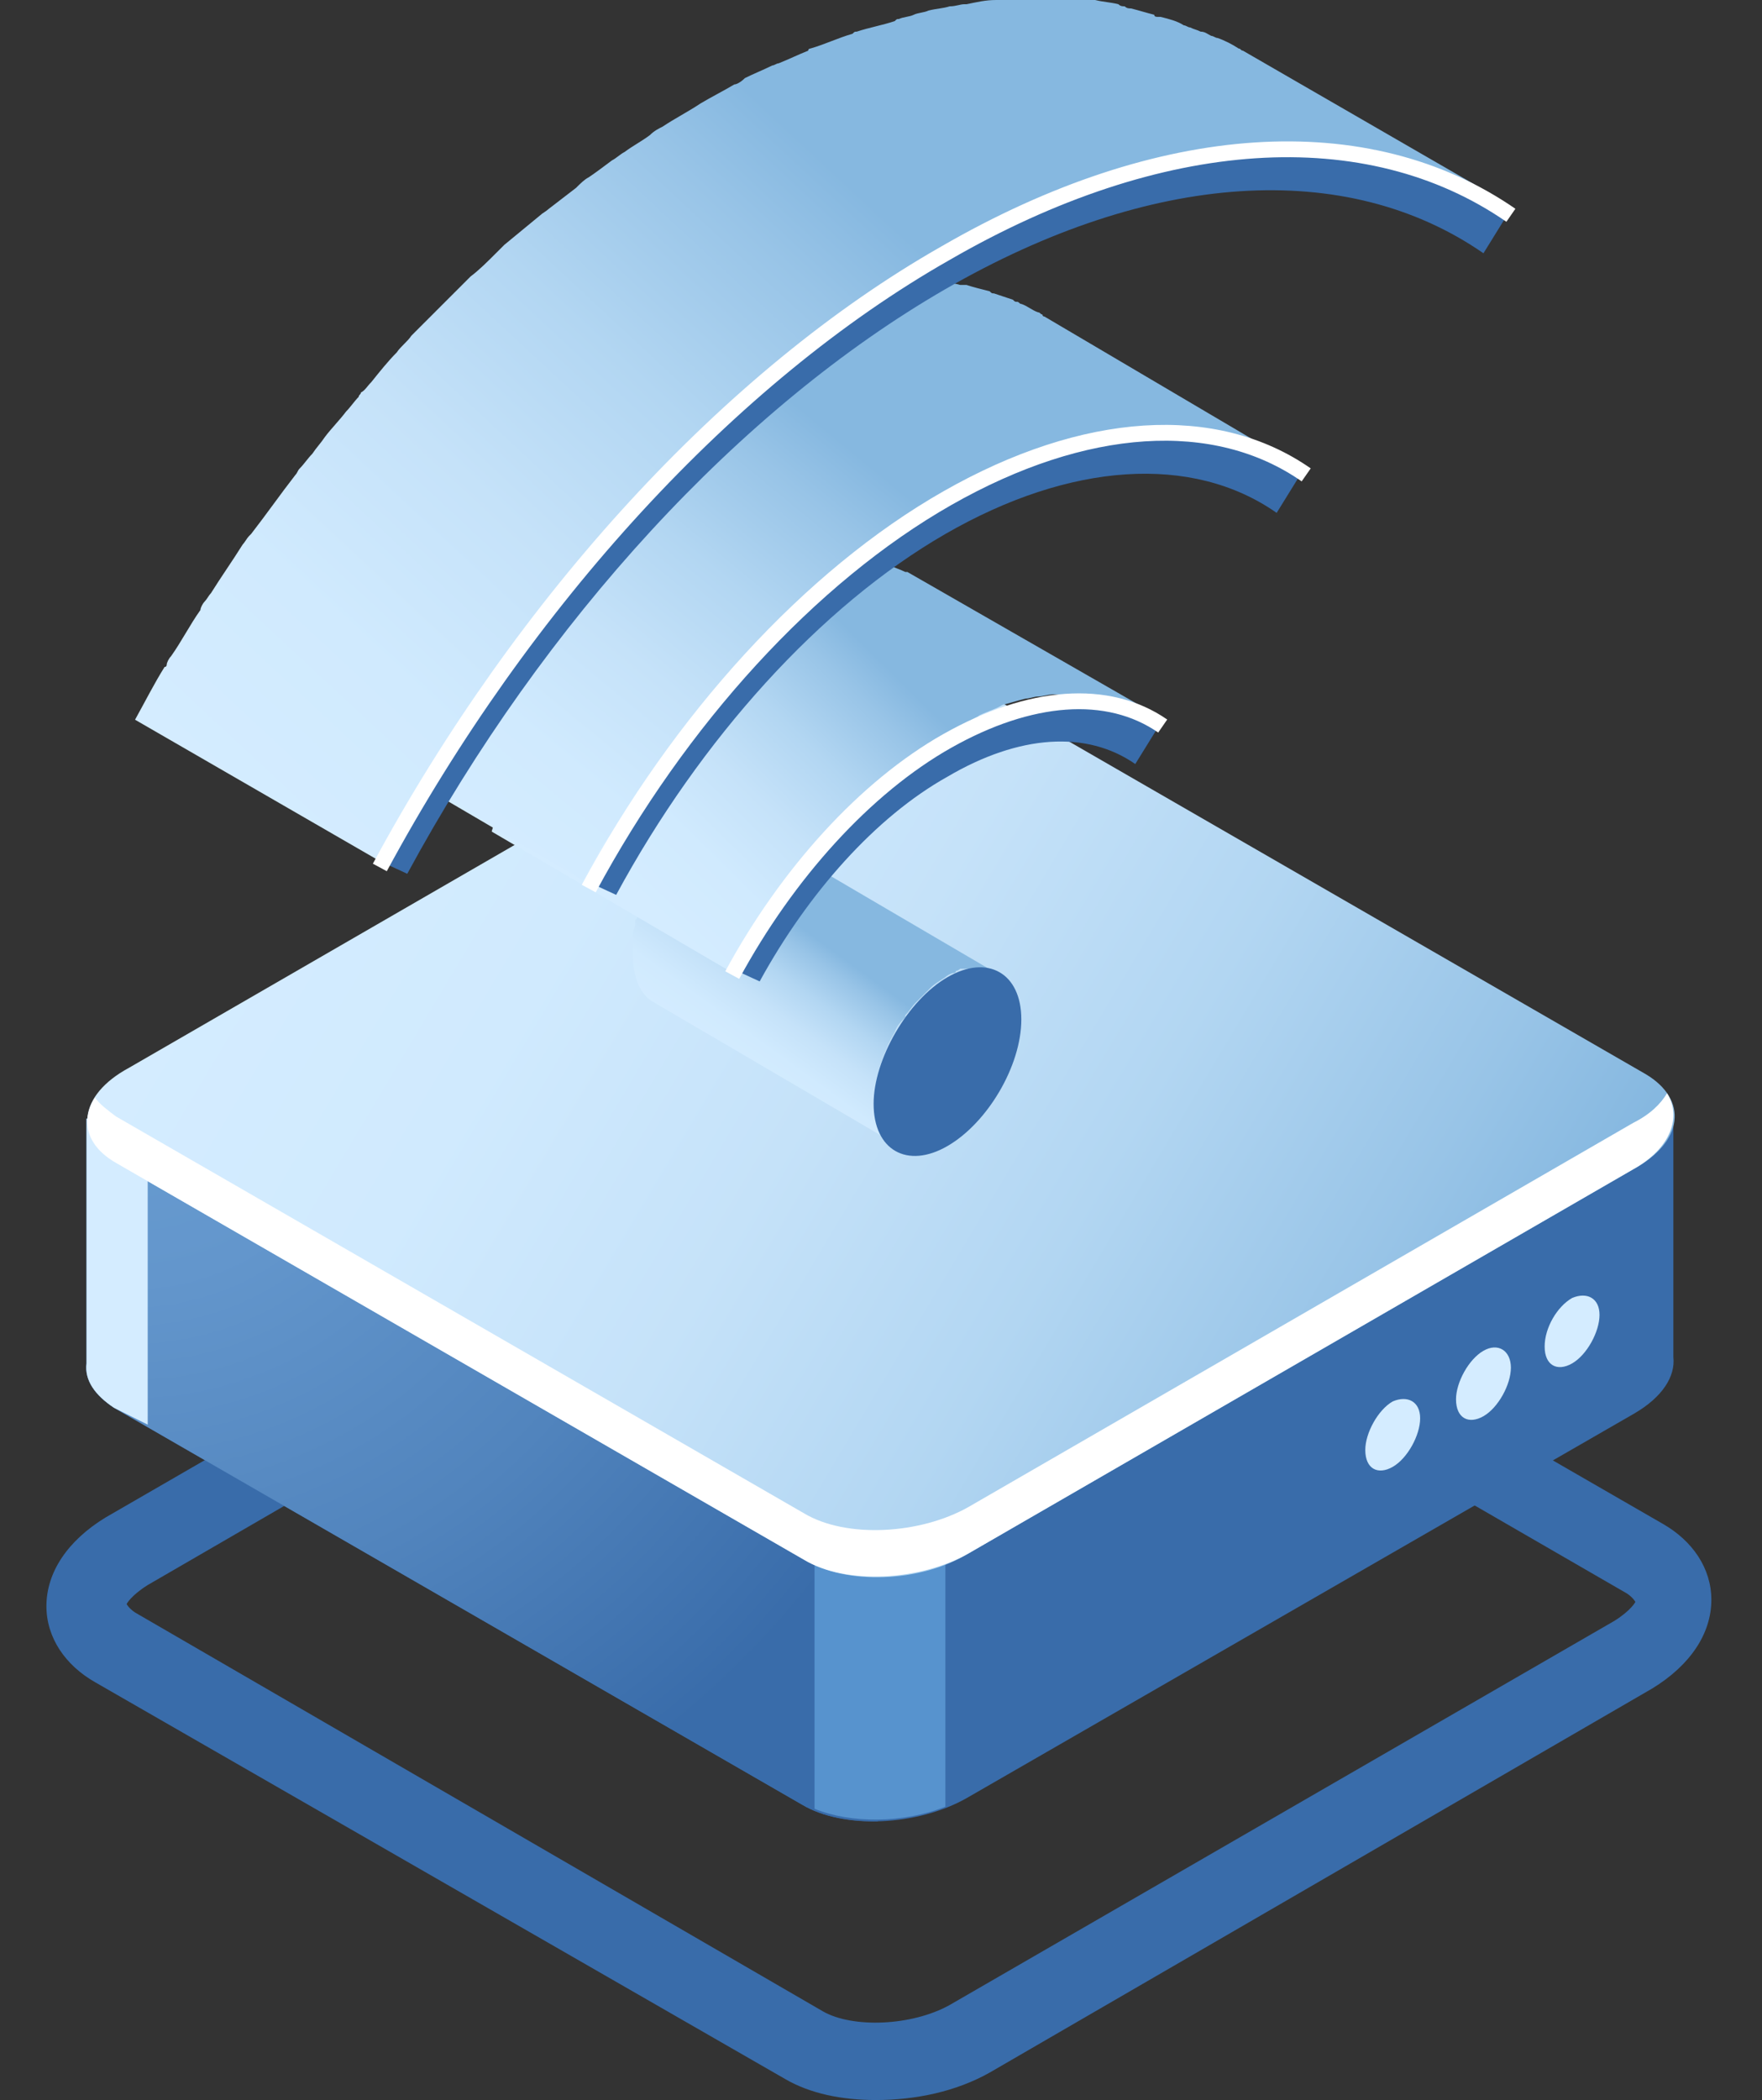 <?xml version="1.0" encoding="utf-8"?>
<!-- Generator: Adobe Illustrator 25.2.1, SVG Export Plug-In . SVG Version: 6.00 Build 0)  -->
<svg version="1.1" id="Layer_1" xmlns="http://www.w3.org/2000/svg" xmlns:xlink="http://www.w3.org/1999/xlink" x="0px" y="0px"
	 viewBox="0 0 83.5 99.5" style="enable-background:new 0 0 83.5 99.5;" xml:space="preserve">
<rect x="0" y="0" width="83.5" height="99.5" fill="#333333" stroke="none"/>
<style type="text/css">
	.st0{fill:#396CAA;}
	.st1{fill:url(#SVGID_1_);}
	.st2{fill:#D4ECFF;}
	.st3{fill:#5793CE;}
	.st4{fill:url(#SVGID_2_);}
	.st5{fill:#FFFFFF;}
	.st6{fill:url(#SVGID_3_);}
	.st7{fill:url(#SVGID_4_);}
	.st8{fill:url(#SVGID_5_);}
	.st9{fill:url(#SVGID_6_);}
	.st10{fill:none;stroke:#FFFFFF;stroke-width:0.75;stroke-miterlimit:10;}
</style>
<g>
	<g>
		<path class="st0" d="M41.5,99.5c-1.6,0-3.1-0.3-4.3-1h0L4.5,79.7c-1.4-0.8-2.3-2.1-2.3-3.6c0-1.6,1-3.1,2.8-4.2l31.5-18.2
			c2.9-1.7,7.1-1.8,9.7-0.3l32.6,18.8c1.4,0.8,2.3,2.1,2.3,3.6c0,1.6-1,3.1-2.8,4.2L46.9,98.2C45.3,99.1,43.4,99.5,41.5,99.5z
			 M39,95.3c1.4,0.8,4.2,0.7,6-0.3l31.5-18.2c0.8-0.5,1-0.9,1-0.9c0,0-0.1-0.2-0.4-0.4L44.4,56.6c-1.4-0.8-4.2-0.7-6,0.3L7,75.1
			c-0.8,0.5-1,0.9-1,0.9c0,0,0.1,0.2,0.4,0.4L39,95.3L39,95.3z"/>
	</g>
	<g>
		<path class="st0" d="M79.3,64.3L79.3,64.3V53l-25.2,0l-8.7-5c-2-1.2-5.5-1-7.8,0.3L29.4,53L4.1,53v11.6c-0.1,0.8,0.4,1.5,1.3,2.1
			l32.6,18.8c2,1.2,5.5,1,7.8-0.3L77.4,67C78.8,66.2,79.4,65.2,79.3,64.3z"/>
		<radialGradient id="SVGID_1_" cx="6.2" cy="49.693" r="41.249" gradientUnits="userSpaceOnUse">
			<stop  offset="0" style="stop-color:#699DD1"/>
			<stop  offset="0.266" style="stop-color:#6396CC"/>
			<stop  offset="0.641" style="stop-color:#5184BD"/>
			<stop  offset="1" style="stop-color:#396CAA"/>
		</radialGradient>
		<path class="st1" d="M41.7,47.2c-1.5,0-3,0.4-4.2,1.1L29.4,53L4.1,53v11.6c-0.1,0.8,0.4,1.5,1.3,2.1l32.6,18.8
			c1,0.6,2.3,0.8,3.6,0.8V47.2z"/>
		<path class="st2" d="M7,53l-2.9,0v11.6c-0.1,0.8,0.4,1.5,1.3,2.1L7,67.5V53z"/>
		<path class="st3" d="M38.6,85.7c1.7,0.7,4.2,0.7,6.2-0.1V72.5h-6.2V85.7z"/>
		<linearGradient id="SVGID_2_" gradientUnits="userSpaceOnUse" x1="13.986" y1="36.468" x2="78.599" y2="74.99">
			<stop  offset="0" style="stop-color:#D4ECFF"/>
			<stop  offset="0.201" style="stop-color:#D0EAFE"/>
			<stop  offset="0.387" style="stop-color:#C5E2F9"/>
			<stop  offset="0.568" style="stop-color:#B2D6F2"/>
			<stop  offset="0.744" style="stop-color:#98C4E7"/>
			<stop  offset="0.842" style="stop-color:#86B8E0"/>
		</linearGradient>
		<path class="st4" d="M38.1,73.9L5.5,55.1c-2-1.2-1.8-3.2,0.6-4.5l31.5-18.2c2.3-1.3,5.8-1.5,7.8-0.3L78,50.9
			c2,1.2,1.8,3.2-0.6,4.5L45.9,73.6C43.6,75,40.1,75.1,38.1,73.9z"/>
		<path class="st5" d="M77.4,53.2L45.9,71.4c-2.3,1.3-5.8,1.5-7.8,0.3L5.5,52.9c-0.4-0.3-0.8-0.6-1-0.9c-0.7,1.1-0.4,2.3,1,3.1
			l32.6,18.8c2,1.2,5.5,1,7.8-0.3l31.5-18.2c1.8-1,2.3-2.5,1.6-3.6C78.7,52.3,78.2,52.8,77.4,53.2z"/>
		<g>
			<path class="st2" d="M67.3,67.2c0,0.8-0.6,1.9-1.3,2.3c-0.7,0.4-1.3,0.1-1.3-0.8c0-0.8,0.6-1.9,1.3-2.3
				C66.7,66.1,67.3,66.4,67.3,67.2z"/>
			<path class="st2" d="M71.6,64.8c0,0.8-0.6,1.9-1.3,2.3c-0.7,0.4-1.3,0.1-1.3-0.8c0-0.8,0.6-1.9,1.3-2.3
				C71,63.6,71.6,64,71.6,64.8z"/>
			<path class="st2" d="M75.8,62.3c0,0.8-0.6,1.9-1.3,2.3c-0.7,0.4-1.3,0.1-1.3-0.8s0.6-1.9,1.3-2.3C75.2,61.2,75.8,61.5,75.8,62.3z
				"/>
		</g>
	</g>
	<g>
		<linearGradient id="SVGID_3_" gradientUnits="userSpaceOnUse" x1="34.887" y1="50.739" x2="39.995" y2="43.716">
			<stop  offset="0" style="stop-color:#D4ECFF"/>
			<stop  offset="0.201" style="stop-color:#D0EAFE"/>
			<stop  offset="0.387" style="stop-color:#C5E2F9"/>
			<stop  offset="0.568" style="stop-color:#B2D6F2"/>
			<stop  offset="0.744" style="stop-color:#98C4E7"/>
			<stop  offset="0.842" style="stop-color:#86B8E0"/>
		</linearGradient>
		<path class="st6" d="M41.5,51.4c0-0.3,0.1-0.5,0.2-0.8c0,0,0,0,0-0.1c0.1-0.3,0.2-0.6,0.3-0.8c0,0,0,0,0,0
			c0.1-0.3,0.3-0.6,0.4-0.8c0,0,0,0,0,0c0.1-0.3,0.3-0.5,0.5-0.7c0,0,0,0,0-0.1c0.2-0.2,0.3-0.4,0.5-0.6c0,0,0.1-0.1,0.1-0.1
			c0.1-0.1,0.3-0.3,0.4-0.4c0.1-0.1,0.1-0.1,0.2-0.2c0.2-0.2,0.4-0.3,0.7-0.5c0.1-0.1,0.3-0.2,0.4-0.2c0,0,0.1,0,0.1-0.1
			c0.1,0,0.2-0.1,0.2-0.1c0.1,0,0.1,0,0.2,0c0,0,0.1,0,0.1,0c0.1,0,0.1,0,0.2,0c0,0,0.1,0,0.1,0c0.1,0,0.2,0,0.2,0c0,0,0,0,0,0
			c0.1,0,0.2,0,0.3,0c0,0,0,0,0.1,0c0.1,0,0.1,0,0.2,0.1c0,0,0,0,0.1,0c0.1,0,0.2,0.1,0.2,0.1l-11.6-6.8c0,0,0,0,0,0
			c-0.1,0-0.1-0.1-0.2-0.1c0,0,0,0,0,0c0,0,0,0-0.1,0c0,0-0.1,0-0.1,0c0,0-0.1,0-0.1,0c0,0,0,0-0.1,0c0,0,0,0,0,0
			c-0.1,0-0.1,0-0.2,0c0,0,0,0,0,0c0,0,0,0,0,0c-0.1,0-0.1,0-0.2,0c0,0,0,0-0.1,0c0,0-0.1,0-0.1,0c0,0-0.1,0-0.1,0c0,0-0.1,0-0.1,0
			c0,0-0.1,0-0.1,0c0,0-0.1,0-0.1,0c0,0-0.1,0-0.1,0c-0.1,0-0.2,0.1-0.2,0.1c0,0-0.1,0-0.1,0c0,0,0,0,0,0c-0.1,0.1-0.3,0.1-0.4,0.2
			c-0.2,0.1-0.4,0.3-0.7,0.5c-0.1,0.1-0.1,0.1-0.2,0.2c-0.1,0.1-0.2,0.2-0.3,0.3c0,0-0.1,0.1-0.1,0.1c0,0-0.1,0.1-0.1,0.1
			c0,0-0.1,0.1-0.1,0.1c-0.1,0.1-0.2,0.2-0.3,0.3c0,0-0.1,0.1-0.1,0.1c0,0,0,0,0,0.1c0,0-0.1,0.1-0.1,0.1c-0.1,0.1-0.1,0.2-0.2,0.3
			c-0.1,0.1-0.1,0.2-0.2,0.3c0,0,0,0,0,0c0,0,0,0,0,0c0,0.1-0.1,0.2-0.1,0.2c-0.1,0.1-0.1,0.2-0.2,0.3c0,0.1-0.1,0.2-0.1,0.3
			c0,0,0,0,0,0c0,0,0,0,0,0c0,0.1-0.1,0.2-0.1,0.3c0,0.1-0.1,0.2-0.1,0.3c0,0.1,0,0.1-0.1,0.2c0,0,0,0,0,0.1c0,0,0,0.1,0,0.1
			c0,0.1-0.1,0.3-0.1,0.4c0,0.1,0,0.2,0,0.2c0,0,0,0.1,0,0.1c0,0,0,0.1,0,0.1c0,0.2,0,0.5,0,0.7c0,1.1,0.4,1.9,1,2.2l11.6,6.8
			c-0.6-0.4-1-1.1-1-2.2c0-0.3,0-0.5,0.1-0.8C41.5,51.5,41.5,51.5,41.5,51.4z"/>
		<g>
			<path class="st0" d="M44.9,46.3c1.9-1.1,3.5-0.2,3.5,2c0,2.2-1.6,4.9-3.5,6c-1.9,1.1-3.5,0.2-3.5-2C41.4,50.2,43,47.4,44.9,46.3z
				"/>
		</g>
		<linearGradient id="SVGID_4_" gradientUnits="userSpaceOnUse" x1="31.064" y1="43.475" x2="44.536" y2="29.811">
			<stop  offset="0" style="stop-color:#D4ECFF"/>
			<stop  offset="0.201" style="stop-color:#D0EAFE"/>
			<stop  offset="0.387" style="stop-color:#C5E2F9"/>
			<stop  offset="0.568" style="stop-color:#B2D6F2"/>
			<stop  offset="0.744" style="stop-color:#98C4E7"/>
			<stop  offset="0.842" style="stop-color:#86B8E0"/>
		</linearGradient>
		<path class="st7" d="M36.8,42.5c0.1-0.1,0.1-0.2,0.2-0.3c0.3-0.4,0.6-0.8,0.9-1.1c0.2-0.2,0.3-0.4,0.5-0.6
			c0.2-0.3,0.4-0.5,0.7-0.8c0.3-0.3,0.6-0.6,0.9-1c0.2-0.2,0.4-0.4,0.6-0.6c0.1-0.1,0.3-0.3,0.4-0.4c0.3-0.3,0.6-0.5,0.8-0.8
			c0.2-0.1,0.3-0.3,0.5-0.4c0.3-0.2,0.6-0.5,0.9-0.7c0.1-0.1,0.3-0.2,0.4-0.3c0.4-0.3,0.9-0.6,1.3-0.8c0.4-0.2,0.8-0.4,1.2-0.6
			c0.1-0.1,0.2-0.1,0.3-0.2c0.4-0.2,0.8-0.3,1.1-0.5c0,0,0,0,0,0c0.4-0.1,0.7-0.2,1.1-0.3c0.2,0,0.4-0.1,0.6-0.1
			c0.2,0,0.5-0.1,0.7-0.1c0.1,0,0.3,0,0.4,0c0.3,0,0.6,0,0.8,0c0.1,0,0.2,0,0.3,0c0.4,0,0.7,0.1,1,0.1c0.1,0,0.1,0,0.2,0
			c0.3,0.1,0.5,0.1,0.8,0.2c0.1,0,0.2,0.1,0.2,0.1c0.3,0.1,0.6,0.3,0.9,0.4L43,27.1c0,0,0,0-0.1,0c-0.2-0.1-0.5-0.2-0.7-0.3
			c-0.1,0-0.1,0-0.2-0.1c-0.1,0-0.2-0.1-0.2-0.1c-0.1,0-0.2-0.1-0.3-0.1c-0.2,0-0.3-0.1-0.5-0.1c-0.1,0-0.1,0-0.2,0c0,0-0.1,0-0.1,0
			c-0.3,0-0.5-0.1-0.8-0.1c0,0-0.1,0-0.1,0c-0.1,0-0.2,0-0.3,0c-0.2,0-0.4,0-0.5,0c-0.1,0-0.2,0-0.3,0c-0.1,0-0.3,0-0.4,0
			c-0.1,0-0.2,0-0.3,0c-0.1,0-0.3,0.1-0.4,0.1c-0.2,0-0.4,0.1-0.6,0.1c-0.1,0-0.2,0-0.3,0.1c-0.3,0.1-0.5,0.2-0.8,0.2c0,0,0,0,0,0
			c-0.3,0.1-0.5,0.2-0.8,0.3c-0.1,0.1-0.2,0.1-0.4,0.2c-0.1,0-0.2,0.1-0.3,0.2c-0.4,0.2-0.8,0.4-1.2,0.6c-0.4,0.3-0.9,0.5-1.3,0.8
			c-0.1,0.1-0.3,0.2-0.4,0.3c-0.3,0.2-0.6,0.4-0.9,0.7c-0.2,0.1-0.3,0.3-0.5,0.4c-0.3,0.2-0.6,0.5-0.8,0.8c-0.1,0.1-0.3,0.3-0.4,0.4
			c-0.1,0.1-0.1,0.1-0.2,0.2c-0.1,0.1-0.2,0.3-0.4,0.4c-0.3,0.3-0.6,0.6-0.9,1c-0.1,0.1-0.2,0.2-0.2,0.3c-0.1,0.2-0.3,0.3-0.4,0.5
			c-0.2,0.2-0.3,0.4-0.5,0.6c-0.1,0.1-0.1,0.2-0.2,0.3c-0.2,0.3-0.4,0.6-0.6,0.9c-0.1,0.1-0.1,0.2-0.2,0.3c0,0,0,0-0.1,0.1
			c-0.3,0.4-0.5,0.8-0.8,1.2c0,0.1-0.1,0.2-0.1,0.2c-0.1,0.1-0.1,0.2-0.2,0.3c-0.1,0.2-0.2,0.4-0.3,0.6c-0.2,0.3-0.4,0.6-0.5,1
			l11.6,6.8c0.3-0.5,0.6-1,0.9-1.5c0.1-0.1,0.1-0.2,0.2-0.3C36.1,43.5,36.5,43,36.8,42.5z"/>
		<g>
			<path class="st0" d="M44.9,34.8c3.9-2.2,7.6-2.5,10.2-0.7l-1.3,2.1c-2.3-1.6-5.5-1.4-8.9,0.6c-3.4,1.9-6.6,5.5-8.9,9.7l-1.3-0.6
				C37.3,41.1,41,37,44.9,34.8z"/>
		</g>
		<g>
			<path class="st0" d="M44.8,23.3c6.5-3.7,12.7-4.1,17-1.1l-1.3,2.1c-4-2.8-9.8-2.4-15.7,1S33.2,35,29.2,42.4l-1.3-0.6
				C32.2,33.8,38.4,27.1,44.8,23.3z"/>
		</g>
		<linearGradient id="SVGID_5_" gradientUnits="userSpaceOnUse" x1="25.773" y1="43.275" x2="45.565" y2="19.228">
			<stop  offset="0" style="stop-color:#D4ECFF"/>
			<stop  offset="0.201" style="stop-color:#D0EAFE"/>
			<stop  offset="0.387" style="stop-color:#C5E2F9"/>
			<stop  offset="0.568" style="stop-color:#B2D6F2"/>
			<stop  offset="0.744" style="stop-color:#98C4E7"/>
			<stop  offset="0.842" style="stop-color:#86B8E0"/>
		</linearGradient>
		<path class="st8" d="M29.8,38.5c0.1-0.2,0.2-0.3,0.3-0.5c0.3-0.5,0.6-1,1-1.5c0.1-0.1,0.2-0.2,0.2-0.3c0.4-0.6,0.9-1.2,1.3-1.8
			c0.1-0.1,0.2-0.2,0.3-0.4c0.5-0.7,1.1-1.3,1.6-2c0.1-0.1,0.2-0.3,0.4-0.4c0.3-0.3,0.5-0.6,0.8-0.9c0.2-0.2,0.3-0.3,0.5-0.5
			c0.2-0.3,0.5-0.5,0.7-0.8c0.2-0.2,0.4-0.4,0.6-0.6c0.1-0.1,0.2-0.2,0.4-0.3c0.3-0.2,0.5-0.5,0.8-0.7c0.1-0.1,0.2-0.2,0.3-0.2
			c0.4-0.3,0.7-0.6,1.1-0.9c0.1-0.1,0.2-0.1,0.2-0.2c0.3-0.2,0.6-0.4,0.8-0.7c0.1-0.1,0.3-0.2,0.4-0.3c0.2-0.2,0.5-0.4,0.7-0.5
			c0.1-0.1,0.3-0.2,0.4-0.3c0.3-0.2,0.5-0.3,0.8-0.5c0.1-0.1,0.2-0.2,0.4-0.2c0.4-0.2,0.7-0.5,1.1-0.7c0.5-0.3,1-0.5,1.4-0.8
			c0.1-0.1,0.3-0.1,0.4-0.2c0.4-0.2,0.8-0.4,1.2-0.5c0.1,0,0.2-0.1,0.3-0.1c0.4-0.2,0.8-0.3,1.2-0.5c0,0,0.1,0,0.1,0
			c0.4-0.1,0.7-0.2,1.1-0.3c0.2-0.1,0.4-0.1,0.6-0.1c0.2,0,0.3-0.1,0.5-0.1c0.2,0,0.4-0.1,0.6-0.1c0.1,0,0.3-0.1,0.4-0.1
			c0.3-0.1,0.6-0.1,1-0.1c0.1,0,0.1,0,0.2,0c0.3,0,0.5,0,0.8,0c0.5,0,0.9,0,1.3,0c0.1,0,0.2,0,0.3,0c0.3,0,0.7,0.1,1,0.1
			c0.1,0,0.2,0,0.3,0c0.4,0.1,0.8,0.2,1.1,0.3c0.1,0,0.1,0,0.2,0.1c0.3,0.1,0.6,0.2,0.9,0.3c0.1,0,0.2,0.1,0.3,0.1
			c0.3,0.1,0.6,0.3,0.8,0.4c0.1,0.1,0.2,0.1,0.3,0.2L49.5,15c0,0-0.1,0-0.1-0.1c-0.1,0-0.1-0.1-0.2-0.1c-0.3-0.1-0.5-0.3-0.8-0.4
			c-0.1,0-0.1-0.1-0.2-0.1c-0.1,0-0.1,0-0.2-0.1c-0.3-0.1-0.6-0.2-0.9-0.3c-0.1,0-0.1,0-0.2-0.1c0,0,0,0,0,0
			c-0.4-0.1-0.8-0.2-1.1-0.3c0,0-0.1,0-0.1,0c-0.1,0-0.1,0-0.2,0c-0.3-0.1-0.7-0.1-1-0.1c-0.1,0-0.1,0-0.2,0c0,0-0.1,0-0.1,0
			c-0.4,0-0.9,0-1.3,0c0,0-0.1,0-0.1,0c-0.2,0-0.4,0-0.7,0c-0.1,0-0.1,0-0.2,0c-0.3,0-0.6,0.1-0.9,0.1c0,0,0,0-0.1,0
			c-0.1,0-0.3,0.1-0.4,0.1c-0.2,0-0.4,0.1-0.6,0.1c-0.2,0-0.3,0.1-0.5,0.1c-0.2,0-0.3,0.1-0.5,0.1c0,0-0.1,0-0.1,0
			c-0.4,0.1-0.7,0.2-1.1,0.3c0,0-0.1,0-0.1,0c-0.4,0.1-0.8,0.3-1.2,0.5c0,0-0.1,0-0.1,0c-0.1,0-0.1,0.1-0.2,0.1
			c-0.4,0.2-0.8,0.3-1.2,0.5c-0.1,0.1-0.3,0.1-0.4,0.2c-0.5,0.2-1,0.5-1.4,0.8c-0.4,0.2-0.7,0.4-1.1,0.7c-0.1,0.1-0.2,0.2-0.4,0.2
			c-0.3,0.2-0.5,0.3-0.8,0.5c-0.1,0.1-0.3,0.2-0.4,0.3c-0.2,0.2-0.5,0.4-0.7,0.5c-0.1,0.1-0.3,0.2-0.4,0.3c-0.3,0.2-0.6,0.4-0.8,0.7
			c-0.1,0.1-0.2,0.1-0.2,0.2c-0.4,0.3-0.7,0.6-1.1,0.9c-0.1,0.1-0.2,0.2-0.3,0.2c-0.3,0.2-0.5,0.5-0.8,0.7c-0.1,0.1-0.2,0.2-0.4,0.3
			c-0.1,0.1-0.3,0.2-0.4,0.4c-0.1,0.1-0.2,0.2-0.2,0.2c-0.2,0.2-0.5,0.5-0.7,0.8c-0.2,0.2-0.3,0.3-0.5,0.5c-0.3,0.3-0.5,0.6-0.8,0.9
			c-0.1,0.1-0.2,0.2-0.3,0.3c0,0,0,0-0.1,0.1c-0.6,0.6-1.1,1.3-1.6,2c-0.1,0.1-0.1,0.1-0.2,0.2c0,0.1-0.1,0.1-0.1,0.2
			c-0.5,0.6-0.9,1.2-1.3,1.8c0,0,0,0.1-0.1,0.1c-0.1,0.1-0.1,0.2-0.2,0.3c-0.3,0.5-0.7,1-1,1.5c-0.1,0.1-0.1,0.2-0.2,0.3
			c-0.1,0.1-0.1,0.2-0.1,0.2c-0.3,0.5-0.6,1-0.9,1.4c0,0.1-0.1,0.2-0.1,0.2c0,0,0,0,0,0.1c-0.3,0.5-0.6,1-0.9,1.6l11.6,6.8
			c0.3-0.5,0.6-1,0.9-1.6c0.1-0.1,0.1-0.2,0.2-0.3C29.2,39.5,29.5,39,29.8,38.5z"/>
		<linearGradient id="SVGID_6_" gradientUnits="userSpaceOnUse" x1="16.391" y1="43.339" x2="50.015" y2="7.161">
			<stop  offset="0" style="stop-color:#D4ECFF"/>
			<stop  offset="0.201" style="stop-color:#D0EAFE"/>
			<stop  offset="0.387" style="stop-color:#C5E2F9"/>
			<stop  offset="0.568" style="stop-color:#B2D6F2"/>
			<stop  offset="0.744" style="stop-color:#98C4E7"/>
			<stop  offset="0.842" style="stop-color:#86B8E0"/>
		</linearGradient>
		<path class="st9" d="M48.2,9.9c0.1,0,0.2-0.1,0.3-0.1c0.5-0.2,1-0.4,1.5-0.7c0.7-0.3,1.3-0.5,2-0.7c0.1,0,0.1,0,0.2-0.1
			c0.6-0.2,1.2-0.4,1.8-0.5c0.3-0.1,0.6-0.2,0.9-0.2c0.2-0.1,0.5-0.1,0.7-0.2c0.3-0.1,0.6-0.1,1-0.2c0.2,0,0.4-0.1,0.7-0.1
			c0.5-0.1,1-0.1,1.5-0.2c0.1,0,0.2,0,0.3,0c0.4,0,0.8-0.1,1.3-0.1c0.1,0,0.3,0,0.4,0c0.4,0,0.7,0,1.1,0c0.1,0,0.3,0,0.4,0
			c0.4,0,0.9,0.1,1.3,0.1c0,0,0,0,0.1,0c0.5,0.1,0.9,0.1,1.3,0.2c0.1,0,0.2,0,0.3,0.1c0.4,0.1,0.7,0.2,1.1,0.3c0.1,0,0.2,0,0.2,0.1
			c0.4,0.1,0.8,0.3,1.2,0.4C67.8,7.9,67.9,8,68,8c0.3,0.1,0.7,0.3,1,0.4c0.1,0,0.2,0.1,0.3,0.1c0.4,0.2,0.8,0.4,1.2,0.6l0,0
			c0,0,0,0,0,0L58.9,2.4c-0.1,0-0.1-0.1-0.2-0.1c-0.3-0.2-0.7-0.4-1-0.5c-0.1,0-0.2-0.1-0.3-0.1c-0.2-0.1-0.3-0.2-0.5-0.2
			c-0.2-0.1-0.3-0.1-0.5-0.2c-0.1,0-0.2-0.1-0.3-0.1C55.8,1,55.4,0.9,55,0.8c0,0-0.1,0-0.1,0c-0.1,0-0.2,0-0.2-0.1
			c-0.4-0.1-0.7-0.2-1.1-0.3c-0.1,0-0.2,0-0.3-0.1c-0.1,0-0.2,0-0.3-0.1c-0.4-0.1-0.7-0.1-1.1-0.2c0,0,0,0-0.1,0
			c-0.3,0-0.7-0.1-1-0.1c-0.1,0-0.2,0-0.3,0c-0.1,0-0.3,0-0.4,0c-0.3,0-0.7,0-1,0c-0.1,0-0.3,0-0.4,0c-0.1,0-0.1,0-0.2,0
			c-0.3,0-0.7,0-1,0.1c-0.1,0-0.2,0-0.3,0c-0.5,0-0.9,0.1-1.4,0.2c0,0-0.1,0-0.1,0c-0.2,0-0.4,0.1-0.7,0.1c-0.3,0.1-0.6,0.1-1,0.2
			c-0.2,0.1-0.5,0.1-0.7,0.2c-0.2,0.1-0.5,0.1-0.7,0.2c-0.1,0-0.1,0-0.2,0.1c-0.6,0.2-1.2,0.3-1.8,0.5c-0.1,0-0.1,0-0.2,0.1
			c-0.7,0.2-1.3,0.5-2,0.7c0,0-0.1,0-0.1,0.1c-0.5,0.2-0.9,0.4-1.4,0.6c-0.1,0-0.2,0.1-0.3,0.1c-0.4,0.2-0.9,0.4-1.3,0.6
			C35.1,3.9,34.9,4,34.8,4c-0.5,0.3-1.1,0.6-1.6,0.9C32.6,5.3,32,5.6,31.4,6c-0.2,0.1-0.4,0.2-0.6,0.4c-0.4,0.3-0.8,0.5-1.2,0.8
			c-0.2,0.1-0.4,0.3-0.6,0.4c-0.4,0.3-0.8,0.6-1.1,0.8c-0.2,0.1-0.4,0.3-0.6,0.5c-0.4,0.3-0.9,0.7-1.3,1c-0.1,0.1-0.3,0.2-0.4,0.3
			c-0.6,0.5-1.1,0.9-1.7,1.4c-0.1,0.1-0.3,0.3-0.4,0.4c-0.4,0.4-0.8,0.8-1.2,1.1c-0.2,0.2-0.4,0.4-0.6,0.6c-0.2,0.2-0.4,0.4-0.6,0.6
			c-0.1,0.1-0.2,0.2-0.4,0.4c-0.4,0.4-0.8,0.8-1.2,1.2c-0.2,0.3-0.5,0.5-0.7,0.8c-0.4,0.4-0.8,0.9-1.2,1.4c-0.2,0.2-0.3,0.4-0.5,0.5
			c0,0.1-0.1,0.1-0.1,0.2c-0.2,0.2-0.4,0.5-0.6,0.7c-0.3,0.4-0.7,0.8-1,1.2c-0.2,0.3-0.4,0.5-0.6,0.8c-0.2,0.2-0.4,0.5-0.6,0.7
			c-0.1,0.1-0.1,0.2-0.2,0.3c-0.7,0.9-1.4,1.9-2.1,2.8c0,0-0.1,0.1-0.1,0.1c-0.1,0.1-0.2,0.3-0.3,0.4c-0.5,0.8-1,1.5-1.5,2.3
			c-0.1,0.1-0.2,0.3-0.3,0.4c-0.1,0.1-0.2,0.3-0.2,0.4c-0.5,0.7-0.9,1.5-1.4,2.2c-0.1,0.1-0.2,0.3-0.2,0.4c0,0,0,0.1-0.1,0.1
			c-0.5,0.8-0.9,1.6-1.4,2.5L18,40.8c0.4-0.8,0.9-1.7,1.4-2.5c0.1-0.2,0.2-0.3,0.3-0.5c0.4-0.8,0.9-1.5,1.4-2.2
			c0.2-0.3,0.3-0.5,0.5-0.8c0.5-0.8,1-1.5,1.5-2.3c0.1-0.2,0.2-0.4,0.4-0.5c0.7-1,1.4-1.9,2.1-2.8c0.3-0.3,0.5-0.7,0.8-1
			c0.2-0.3,0.4-0.5,0.6-0.8c0.3-0.4,0.7-0.8,1-1.2c0.2-0.2,0.4-0.5,0.6-0.7c0.2-0.2,0.4-0.5,0.6-0.7c0.4-0.5,0.8-0.9,1.2-1.4
			c0.2-0.3,0.5-0.5,0.7-0.8c0.4-0.4,0.8-0.8,1.2-1.2c0.3-0.3,0.6-0.6,1-0.9c0.2-0.2,0.4-0.4,0.6-0.5c0.4-0.4,0.8-0.8,1.3-1.2
			c0.1-0.1,0.3-0.2,0.4-0.4c0.6-0.5,1.1-1,1.7-1.4c0.1-0.1,0.3-0.2,0.4-0.3c0.4-0.4,0.9-0.7,1.3-1c0.2-0.2,0.4-0.3,0.6-0.4
			c0.4-0.3,0.8-0.6,1.2-0.8c0.2-0.1,0.4-0.3,0.6-0.4c0.4-0.3,0.8-0.5,1.2-0.8c0.2-0.1,0.4-0.2,0.6-0.4c0.6-0.4,1.2-0.7,1.8-1.1
			c0.5-0.3,1.1-0.6,1.6-0.9c0.1-0.1,0.3-0.2,0.4-0.2C47.3,10.3,47.7,10.1,48.2,9.9z"/>
		<g>
			<path class="st0" d="M44.8,11.7c10.2-5.9,20-6.5,26.8-1.8L70.3,12c-6.5-4.5-15.8-3.9-25.5,1.7c-9.7,5.6-19,15.7-25.5,27.7
				L18,40.8C24.9,28.2,34.6,17.6,44.8,11.7z"/>
		</g>
		<g>
			<path class="st10" d="M34.7,46.2c2.6-4.8,6.3-8.9,10.2-11.1c3.9-2.2,7.6-2.5,10.2-0.7"/>
		</g>
		<g>
			<path class="st10" d="M27.9,42.1c4.3-8,10.5-14.8,17-18.5s12.7-4.1,17-1.1"/>
		</g>
		<g>
			<path class="st10" d="M18,41.1c6.8-12.6,16.6-23.3,26.8-29.1c10.2-5.9,20-6.5,26.8-1.8"/>
		</g>
	</g>
</g>
</svg>
